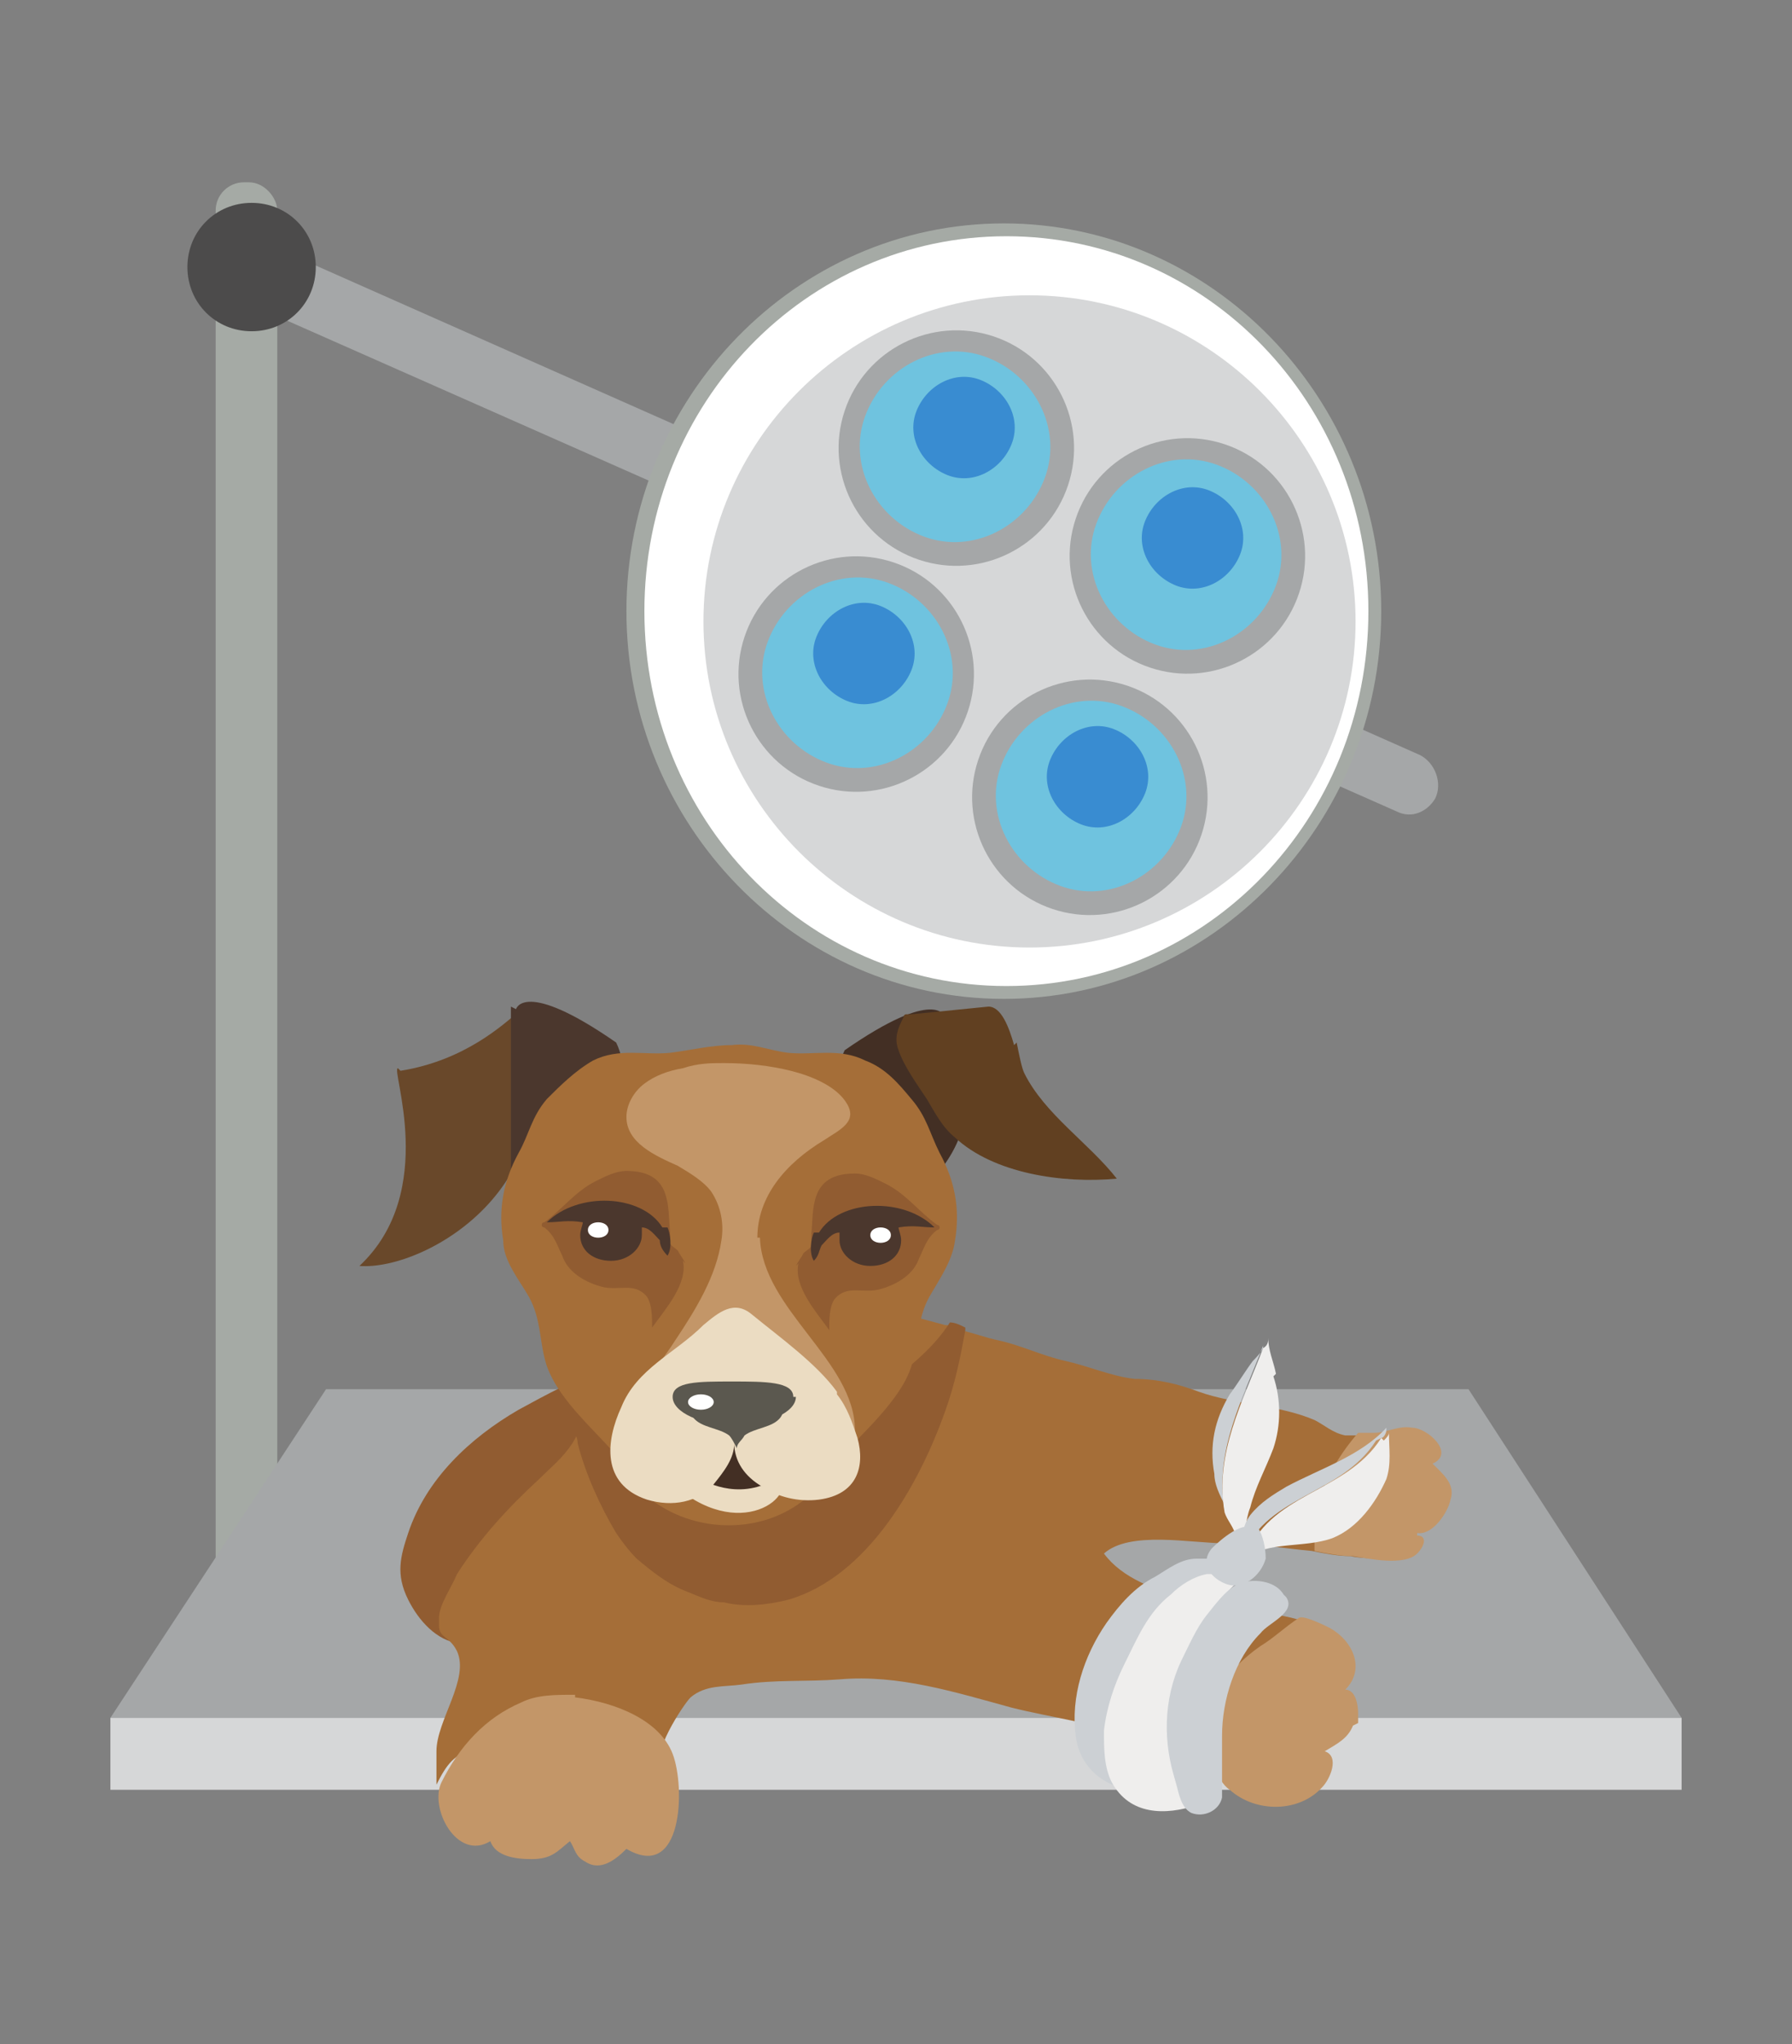<?xml version="1.0" encoding="UTF-8"?>
<svg id="Capa_1" xmlns="http://www.w3.org/2000/svg" version="1.1" viewBox="0 0 69.8 79.6">
  <rect x="0" y="0" width="69.8" height="79.6" fill="#808080" stroke="none"/>
  <!-- Generator: Adobe Illustrator 29.6.1, SVG Export Plug-In . SVG Version: 2.1.1 Build 9)  -->
  <defs>
    <style>
      .st0 {
        fill: #915c31;
      }

      .st1 {
        fill: #c39668;
      }

      .st2 {
        fill: #ccd0d4;
      }

      .st3 {
        fill: #a56e38;
      }

      .st4 {
        fill: #ffaf2a;
      }

      .st5 {
        fill: #398cd1;
      }

      .st6 {
        fill: #a5a7a8;
      }

      .st7 {
        fill: #432f24;
      }

      .st8 {
        fill: #ebdcc2;
      }

      .st9 {
        fill: #6fc3df;
      }

      .st10 {
        fill: #a5aaa5;
      }

      .st11 {
        fill: #5b584f;
      }

      .st12 {
        fill: #fff;
      }

      .st13 {
        fill: #efeeed;
      }

      .st14 {
        fill: #69482a;
      }

      .st15 {
        fill: #614021;
      }

      .st16 {
        fill: #4c4b4b;
      }

      .st17 {
        fill: #d6d7d8;
      }

      .st18 {
        fill: #4b372d;
      }
    </style>
  </defs>
  <g id="_x31_4">
    <g>
      <path class="st6" d="M9.5,9.1l-1,2.2,45.9,20.3c.6.3,1.2,0,1.5-.5,0,0,0,0,0,0,.3-.6,0-1.4-.6-1.7L9.5,9.1Z"/>
      <g>
        <path class="st10" d="M39.1,38.9c-8.1,0-14.7-6.8-14.7-15.1s6.6-15.1,14.7-15.1,14.7,6.8,14.7,15.1-6.6,15.1-14.7,15.1Z"/>
        <path class="st12" d="M53.3,23.8c0,8.1-6.3,14.6-14.1,14.6s-14.1-6.5-14.1-14.6,6.3-14.6,14.1-14.6,14.1,6.5,14.1,14.6Z"/>
        <path class="st17" d="M52.8,24.2c0,7-5.7,12.7-12.7,12.7s-12.7-5.7-12.7-12.7,5.7-12.7,12.7-12.7,12.7,5.7,12.7,12.7Z"/>
        <g>
          <g>
            <path class="st6" d="M41.6,18.9c-.8,2.4-3.4,3.7-5.8,2.9s-3.7-3.4-2.9-5.8c.8-2.4,3.4-3.7,5.8-2.9,2.4.8,3.7,3.4,2.9,5.8Z"/>
            <path class="st9" d="M40.7,18.6c-.7,1.9-2.8,3-4.7,2.3-1.9-.7-3-2.8-2.3-4.7.7-1.9,2.8-3,4.7-2.3,1.9.7,3,2.8,2.3,4.7Z"/>
            <path class="st5" d="M39.4,17.3c-.4,1-1.5,1.6-2.5,1.2-1-.4-1.6-1.5-1.2-2.5.4-1,1.5-1.6,2.5-1.2,1,.4,1.6,1.5,1.2,2.5Z"/>
          </g>
          <g>
            <path class="st6" d="M50.6,23.1c-.8,2.4-3.4,3.7-5.8,2.9-2.4-.8-3.7-3.4-2.9-5.8.8-2.4,3.4-3.7,5.8-2.9,2.4.8,3.7,3.4,2.9,5.8Z"/>
            <path class="st9" d="M49.7,22.8c-.7,1.9-2.8,3-4.7,2.3-1.9-.7-3-2.8-2.3-4.7.7-1.9,2.8-3,4.7-2.3,1.9.7,3,2.8,2.3,4.7Z"/>
            <path class="st5" d="M48.3,21.6c-.4,1-1.5,1.6-2.5,1.2-1-.4-1.6-1.5-1.2-2.5.4-1,1.5-1.6,2.5-1.2,1,.4,1.6,1.5,1.2,2.5Z"/>
          </g>
          <g>
            <path class="st6" d="M37.7,27.7c-.8,2.4-3.4,3.7-5.8,2.9-2.4-.8-3.7-3.4-2.9-5.8.8-2.4,3.4-3.7,5.8-2.9,2.4.8,3.7,3.4,2.9,5.8Z"/>
            <path class="st9" d="M36.9,27.4c-.7,1.9-2.8,3-4.7,2.3-1.9-.7-3-2.8-2.3-4.7.7-1.9,2.8-3,4.7-2.3,1.9.7,3,2.8,2.3,4.7Z"/>
            <path class="st5" d="M35.5,26.1c-.4,1-1.5,1.6-2.5,1.2-1-.4-1.6-1.5-1.2-2.5s1.5-1.6,2.5-1.2c1,.4,1.6,1.5,1.2,2.5Z"/>
          </g>
          <g>
            <path class="st6" d="M46.8,32.5c-.8,2.4-3.4,3.7-5.8,2.9-2.4-.8-3.7-3.4-2.9-5.8.8-2.4,3.4-3.7,5.8-2.9,2.4.8,3.7,3.4,2.9,5.8Z"/>
            <path class="st9" d="M46,32.2c-.7,1.9-2.8,3-4.7,2.3-1.9-.7-3-2.8-2.3-4.7.7-1.9,2.8-3,4.7-2.3,1.9.7,3,2.8,2.3,4.7Z"/>
            <path class="st5" d="M44.6,30.9c-.4,1-1.5,1.6-2.5,1.2-1-.4-1.6-1.5-1.2-2.5.4-1,1.5-1.6,2.5-1.2s1.6,1.5,1.2,2.5Z"/>
          </g>
        </g>
      </g>
      <rect class="st10" x="8.4" y="7.1" width="2.4" height="54.8" rx="1.1" ry="1.1"/>
      <path class="st16" d="M12.3,10.4c0,1.4-1.1,2.5-2.5,2.5s-2.5-1.1-2.5-2.5,1.1-2.5,2.5-2.5,2.5,1.1,2.5,2.5Z"/>
      <polygon class="st6" points="65.5 66.9 4.3 66.9 12.7 54.1 57.2 54.1 65.5 66.9"/>
      <rect class="st17" x="4.3" y="66.9" width="61.2" height="2.8"/>
    </g>
    <g>
      <g>
        <g>
          <g>
            <path class="st0" d="M18.1,63.1c.2-1,.8-2.7.9-2.9,1-1.5,2.6-2.7,3.7-4.1.2-.2.4-.5.5-.7.5-.7,1.9-1.7,2.1-2.5-.6-.1-1.2.2-1.7.4-1.2.4-2.3,1-3.4,1.6-1.9,1.1-3.6,2.7-4.3,4.8-.3.9-.5,1.6,0,2.6.4.8,1.1,1.6,2,1.7,0,0,0-.3,0-.8Z"/>
            <path class="st4" d="M26.9,67.9s0,0,0,.1c0,0,0,0,0-.1Z"/>
            <polygon class="st4" points="26.6 69.4 26.6 69.4 26.6 69.4 26.6 69.4"/>
            <path class="st3" d="M54.4,56.2v4.5c-.6,0-1.4,0-1.8-.1-.5,0-1-.1-1.5-.2-1.1-.1-2.2-.3-3.4-.3-1.3,0-3.7-.5-4.7.4,1.4,1.9,5.2,2,7.3,2.5,0,0,0,0,0,0,.8.2,1.7.5,2.2,1.2-.3,2.1-1.5,4.1-2.7,5.8-.3,0-.5-.1-.8-.2-.8-.4-1.7-.8-2.7-1.2-.7-.3-1.4-.6-2.1-.9-1.5-.6-3.2-.8-4.8-1.2-2.2-.6-4.4-1.3-6.7-1.1-1.3.1-2.5,0-3.8.2-.7.1-1.4,0-2,.5-.3.3-1.6,2.3-1.1,2.7-.7-.6-1.3-.9-2.2-.9-.8,0-1.5-.2-2.2-.2-1,0-1.9.2-2.9.4-.8.2-1.1.6-1.5,1.4,0-.5,0-1,0-1.3,0-1.2,1.3-2.8.8-3.9-.3-.6-.7-.5-.7-1,0,0,0-.2,0-.3,0-.5.5-1.2.7-1.7.9-1.4,2-2.6,3.2-3.7.5-.5.9-.8,1.3-1.4,0,0,0,0,0,0,.3-.5.5-1.1.7-1.6,0-.1.1-.2.2-.3.8-1.3,2-2.6,3.5-3.2,3.4-1.3,6.8-.4,10.1.5.2,0,.4.1.6.2.5.1,1,.3,1.5.4.9.2,1.7.6,2.6.8.9.2,1.8.6,2.7.7.9,0,1.7.2,2.5.5,1.4.5,3.1.5,4.5,1.1.4.2.7.5,1.2.6.2,0,.4,0,.6,0,.4,0,.7.4,1.1.3Z"/>
            <path class="st4" d="M27,68.3c0,.1,0,.2,0,.3,0,0,0-.2,0-.3Z"/>
            <path class="st1" d="M22.4,66c-.8,0-1.5,0-2.1.3-1.4.6-2.4,1.7-3.1,3.1-.5,1,.6,3.1,1.9,2.3.2.6,1,.7,1.6.7.8,0,1-.3,1.5-.7.2.3.2.6.6.8.6.4,1.2-.1,1.6-.5,2.2,1.3,2.3-2.4,1.8-3.7-.5-1.3-2.2-2-3.8-2.2Z"/>
          </g>
          <path class="st1" d="M52.7,67.2c-.2.5-.6.7-1.1,1,.6.2.2,1.1-.1,1.4-.9,1-2.6,1-3.6.1-.3-.2-.4-.5-.6-.8-.4-.4-.8-.2-.7-.8.1-1.6,1.2-3.1,2.5-4,.5-.3.9-.7,1.5-1.1.2-.1,1,.3,1.2.4.9.5,1.4,1.6.6,2.4.4,0,.5.6.5.9,0,.2,0,.3,0,.4Z"/>
          <path class="st1" d="M55.2,59.8c.4,0,.3.4,0,.7-.5.5-1.9.2-2.5.1-.5,0-1-.1-1.5-.2,0-.8,0-1.5.2-1.9.2-.9.8-1.9,1.5-2.7.2,0,.4,0,.6,0,.5,0,1-.3,1.5-.2.6,0,1.7,1,.8,1.4.4.4.9.8.7,1.4-.1.5-.7,1.4-1.3,1.3Z"/>
        </g>
        <g>
          <path class="st2" d="M47.2,60.7c-.2,0-.4,0-.6,0-.6,0-1.1.4-1.6.7-.8.4-1.4,1.1-1.9,1.8-.9,1.3-1.4,2.9-1.2,4.4.1.9.7,1.7,1.7,2,0-.3-.3-.6-.3-.9-.1-.4-.1-.8,0-1.2,0-.9.5-1.6.9-2.4.4-.8.9-1.5,1.5-2.2.3-.3.6-.7,1-.9.4-.2.8-.3,1.1-.5,0,0-.4-.5-.4-.6,0,0,0,0-.2,0Z"/>
          <path class="st13" d="M48.5,61.5s-.6-.2-.7-.2c-.3,0-.5,0-.8,0-.5.1-1,.4-1.4.8-.9.7-1.3,1.7-1.8,2.7-.4.8-.7,1.7-.8,2.6,0,.7,0,1.4.3,2,.7,1.3,2.1,1.3,3.3.9-.7-.4-.9-.8-.9-1.7,0-.5,0-.9.2-1.3.2-.6.3-1.1.4-1.7.2-.8.4-1.5.8-2.3.2-.4.3-.9.6-1.2.2-.2.5-.5.7-.7Z"/>
          <path class="st2" d="M50,62.1c-.3-.5-1-.6-1.5-.5-.6.1-1.1.8-1.5,1.3-.4.5-.7,1.2-1,1.8-.7,1.5-.7,3.2-.2,4.7.1.4.2,1,.6,1.2.5.2,1.1-.1,1.2-.6,0-.3,0-.6,0-.9,0-.5,0-1,0-1.5,0-1.4.5-3,1.5-4,.3-.4,1.4-.8,1-1.4Z"/>
          <path class="st2" d="M49.2,52.5c-.1.2-.3.4-.4.5-.3.4-.6.9-.9,1.3-.6,1-.8,2-.6,3.1,0,.4.2.8.4,1.2,0,0,0,.1,0,.2-.4-2.3.7-4.3,1.5-6.4Z"/>
          <path class="st13" d="M49.7,53.5c-.1-.5-.3-.9-.3-1.4,0,.1,0,.3-.2.4-.8,2.1-1.9,4.1-1.5,6.4.1.3.3.5.4.8.1.2.3.4.4.6,0-.5,0-1.1.2-1.6.2-.8.6-1.5.9-2.3.3-.9.3-1.9,0-2.8Z"/>
          <path class="st2" d="M53.8,56c.1,0,.2-.2.2-.3,0,0,0,0,0-.1-1,1.1-2.6,1.6-3.9,2.3-.5.3-1,.6-1.4,1.1-.3.4-.3.8-.4,1.3,0,.1,0,.3,0,.5,0,0,0,0,0,0,.9-2.6,3.9-2.5,5.3-4.7Z"/>
          <path class="st13" d="M53.8,56c-1.4,2.2-4.4,2.1-5.3,4.7.9-.7,2.3-.4,3.4-.8,1-.4,1.7-1.4,2.1-2.3.2-.6.1-1.2.1-1.8,0,.1-.1.2-.2.3Z"/>
          <path class="st2" d="M48.9,59.6c-.4-.5-1.4.4-1.7.7-.5.6,0,1.2.6,1.4.6.2,1.3-.3,1.5-1,0-.4-.1-.9-.3-1.2,0,0,0,0,0,0Z"/>
        </g>
      </g>
      <g>
        <g>
          <g>
            <path class="st14" d="M15.5,41.6c-.3,0,1.6,4.8-1.5,7.7,2.6.2,8.7-3.3,6.2-9.9-.6.5-2.1,1.9-4.6,2.3Z"/>
            <path class="st18" d="M20.1,39.3s.3-1.2,3.9,1.3c.2.4.3,1,.3,1l-3.8,4-.6.2v-6.6Z"/>
          </g>
          <g>
            <path class="st7" d="M36.8,39.6s-.3-1.2-3.9,1.3c-.2.4-.3,1-.3,1l2.5,4.7,1.5-1c.4-.5,1-1.4,1.1-2.8.2-1.6-.5-2.8-.8-3.3Z"/>
            <path class="st15" d="M39.6,40.6c.1.5.2,1,.3,1.2.8,1.6,2.5,2.7,3.6,4.1-2.1.2-4.8-.2-6.3-1.6-.5-.4-.8-1-1.1-1.5-.4-.6-.9-1.3-1.1-1.9-.2-.5,0-.9.2-1.3,0,0,0-.1.1-.1,0,0,.2,0,.2,0,1-.1,2-.2,3-.3.5,0,.8.8,1,1.5Z"/>
          </g>
          <path class="st0" d="M37.6,51.8c-.2,1.1-.4,2.1-.8,3.2-1,2.8-3,6.4-6.1,7.3-.8.2-1.7.3-2.5.1-.5,0-.9-.2-1.4-.4-.8-.3-1.4-.8-2-1.3-.3-.3-.6-.7-.8-1-.6-1-1.2-2.3-1.5-3.5,0-.2-.1-.4-.2-.5-.2-.8.3-1.1.9-1.2.4,0,.9,0,1.3.1.7.2,1.4.5,2.1.7.5.1,1,.2,1.5.3,2.5.3,4.4-.3,6.2-1.5.9-.7,2-1.5,2.7-2.6.2,0,.4.1.6.2Z"/>
          <path class="st3" d="M36.6,44.9c-.4-.8-.5-1.4-1.1-2.1-.5-.6-1-1.2-1.8-1.5-1-.5-2-.2-3-.3-.8-.1-1.4-.4-2.2-.3-.8,0-1.6.2-2.4.3-1,.1-2-.2-3,.3-.7.4-1.3,1-1.8,1.5-.6.7-.7,1.4-1.1,2.1-.6,1.1-.8,2.2-.6,3.4,0,.8.6,1.5,1,2.2.5.9.4,1.8.7,2.7.5,1.4,2,2.6,2.9,3.7.5.5.7,1.2,1.3,1.6,1.7,1.2,4.1,1.2,5.7,0,.6-.4.9-1.1,1.4-1.6,1-1.1,2.5-2.4,2.9-3.7.3-.9.2-1.8.7-2.7.4-.7.9-1.4,1-2.2.2-1.2,0-2.3-.6-3.4Z"/>
          <path class="st8" d="M27.3,57.2s1.1,1,3,.2c.9.8-1.5,2.8-4.2.3,0-1.1,1.1-.5,1.1-.5Z"/>
          <path class="st1" d="M29.5,48.2c0-1.6,1.1-2.9,2.6-3.8.6-.4,1.3-.7.9-1.4-.4-.7-1.4-1.1-2.2-1.3-.8-.2-1.7-.3-2.6-.3-.5,0-1,0-1.6.2-.6.1-1.1.3-1.5.6-.4.3-.7.8-.7,1.3,0,1,1.1,1.5,2,1.9.5.3,1,.6,1.3,1,.4.6.5,1.3.4,1.9-.2,1.4-1,2.7-1.8,3.9-.5.8-1,1.2-1,2.2,0,1,1.2,0,1.6,0,.4-.2.9-.3,1.4-.3.5,0,.9,0,1.3.1.6,0,1.2.2,1.6.5.3.2.6.6.9.8s.8.4,1.2.2c0-2.7-3.6-4.7-3.7-7.5Z"/>
          <path class="st7" d="M27.3,57.6s1.4.9,2.9,0c-.9-1.2-1.5-1.4-1.5-1.4l-1.4,1.4Z"/>
          <path class="st8" d="M32.6,54.2c-.8-1.1-2.2-2.1-3.3-3-.7-.6-1.3-.1-1.9.4-1.1,1.1-2.6,1.7-3.2,3.2-.6,1.3-.8,3,1,3.6,1,.3,2,.1,2.6-.6.4-.5.8-1,.8-1.6,0,.7.4,1.3,1.1,1.7.6.4,1.4.6,2.2.5,1.5-.2,1.8-1.3,1.5-2.4-.2-.6-.4-1.2-.8-1.7Z"/>
        </g>
        <g>
          <path class="st0" d="M26.6,49.1c.2.9-.7,1.9-1.2,2.6,0-.4,0-.9-.2-1.2-.5-.6-1.1-.2-1.8-.4-.7-.2-1.3-.6-1.5-1.2-.2-.4-.3-.8-.7-1.1,0,0-.1,0-.1-.1,0,0,0-.1.1-.1.7-.5,1.2-1.2,2-1.6.4-.2.8-.4,1.2-.4,1.8,0,1.6,1.4,1.7,2.4,0,.1,0,.3,0,.4,0,.1.2.2.3.3.1.2.2.3.3.5Z"/>
          <path class="st18" d="M25.8,47.8c-.8-1.3-3.3-1.4-4.5-.2.5,0,.8-.1,1.4,0,0,.1-.1.3-.1.5,0,.6.5,1,1.2,1s1.2-.5,1.2-1,0-.2,0-.3c.3,0,.5.3.7.5,0,.2.1.4.3.6.2-.3.1-.9,0-1.1Z"/>
          <path class="st12" d="M23.7,47.9c0,.2-.2.3-.4.3s-.4-.1-.4-.3.2-.3.4-.3.4.1.4.3Z"/>
        </g>
        <g>
          <path class="st0" d="M31.1,49.2c-.2.9.7,1.9,1.2,2.6,0-.4,0-.9.2-1.2.5-.6,1.1-.2,1.8-.4.7-.2,1.3-.6,1.5-1.2.2-.4.3-.8.7-1.1,0,0,.1,0,.1-.1,0,0,0-.1-.1-.1-.7-.5-1.2-1.2-2-1.6-.4-.2-.8-.4-1.2-.4-1.8,0-1.6,1.4-1.7,2.4,0,.1,0,.3,0,.4,0,.1-.2.2-.3.3-.1.2-.2.3-.3.5Z"/>
          <path class="st18" d="M31.9,48c.8-1.3,3.3-1.4,4.5-.2-.5,0-.8-.1-1.4,0,0,.1.1.3.1.5,0,.6-.5,1-1.2,1s-1.2-.5-1.2-1,0-.2,0-.3c-.3,0-.5.3-.7.5-.1.2-.1.4-.3.6-.2-.3-.1-.9,0-1.1Z"/>
          <path class="st12" d="M33.9,48.1c0,.2.2.3.4.3s.4-.1.4-.3-.2-.3-.4-.3-.4.1-.4.3Z"/>
        </g>
        <g>
          <path class="st11" d="M31,54.4c0,.6-1.1,1.1-2.4,1.1s-2.4-.5-2.4-1.1,1-.6,2.3-.6,2.4,0,2.4.6Z"/>
          <path class="st11" d="M29.7,54.4c-.3,0-.6,0-1,0-.4,0-.7,0-1,0-.4,0-1,.4-.7.8.3.4,1,.4,1.4.7.1.1.2.3.3.5,0-.2.2-.3.3-.5.4-.3,1.1-.3,1.4-.7.3-.4-.3-.7-.7-.8Z"/>
          <ellipse class="st12" cx="27.3" cy="54.6" rx=".5" ry=".3"/>
        </g>
      </g>
    </g>
  </g>
</svg>